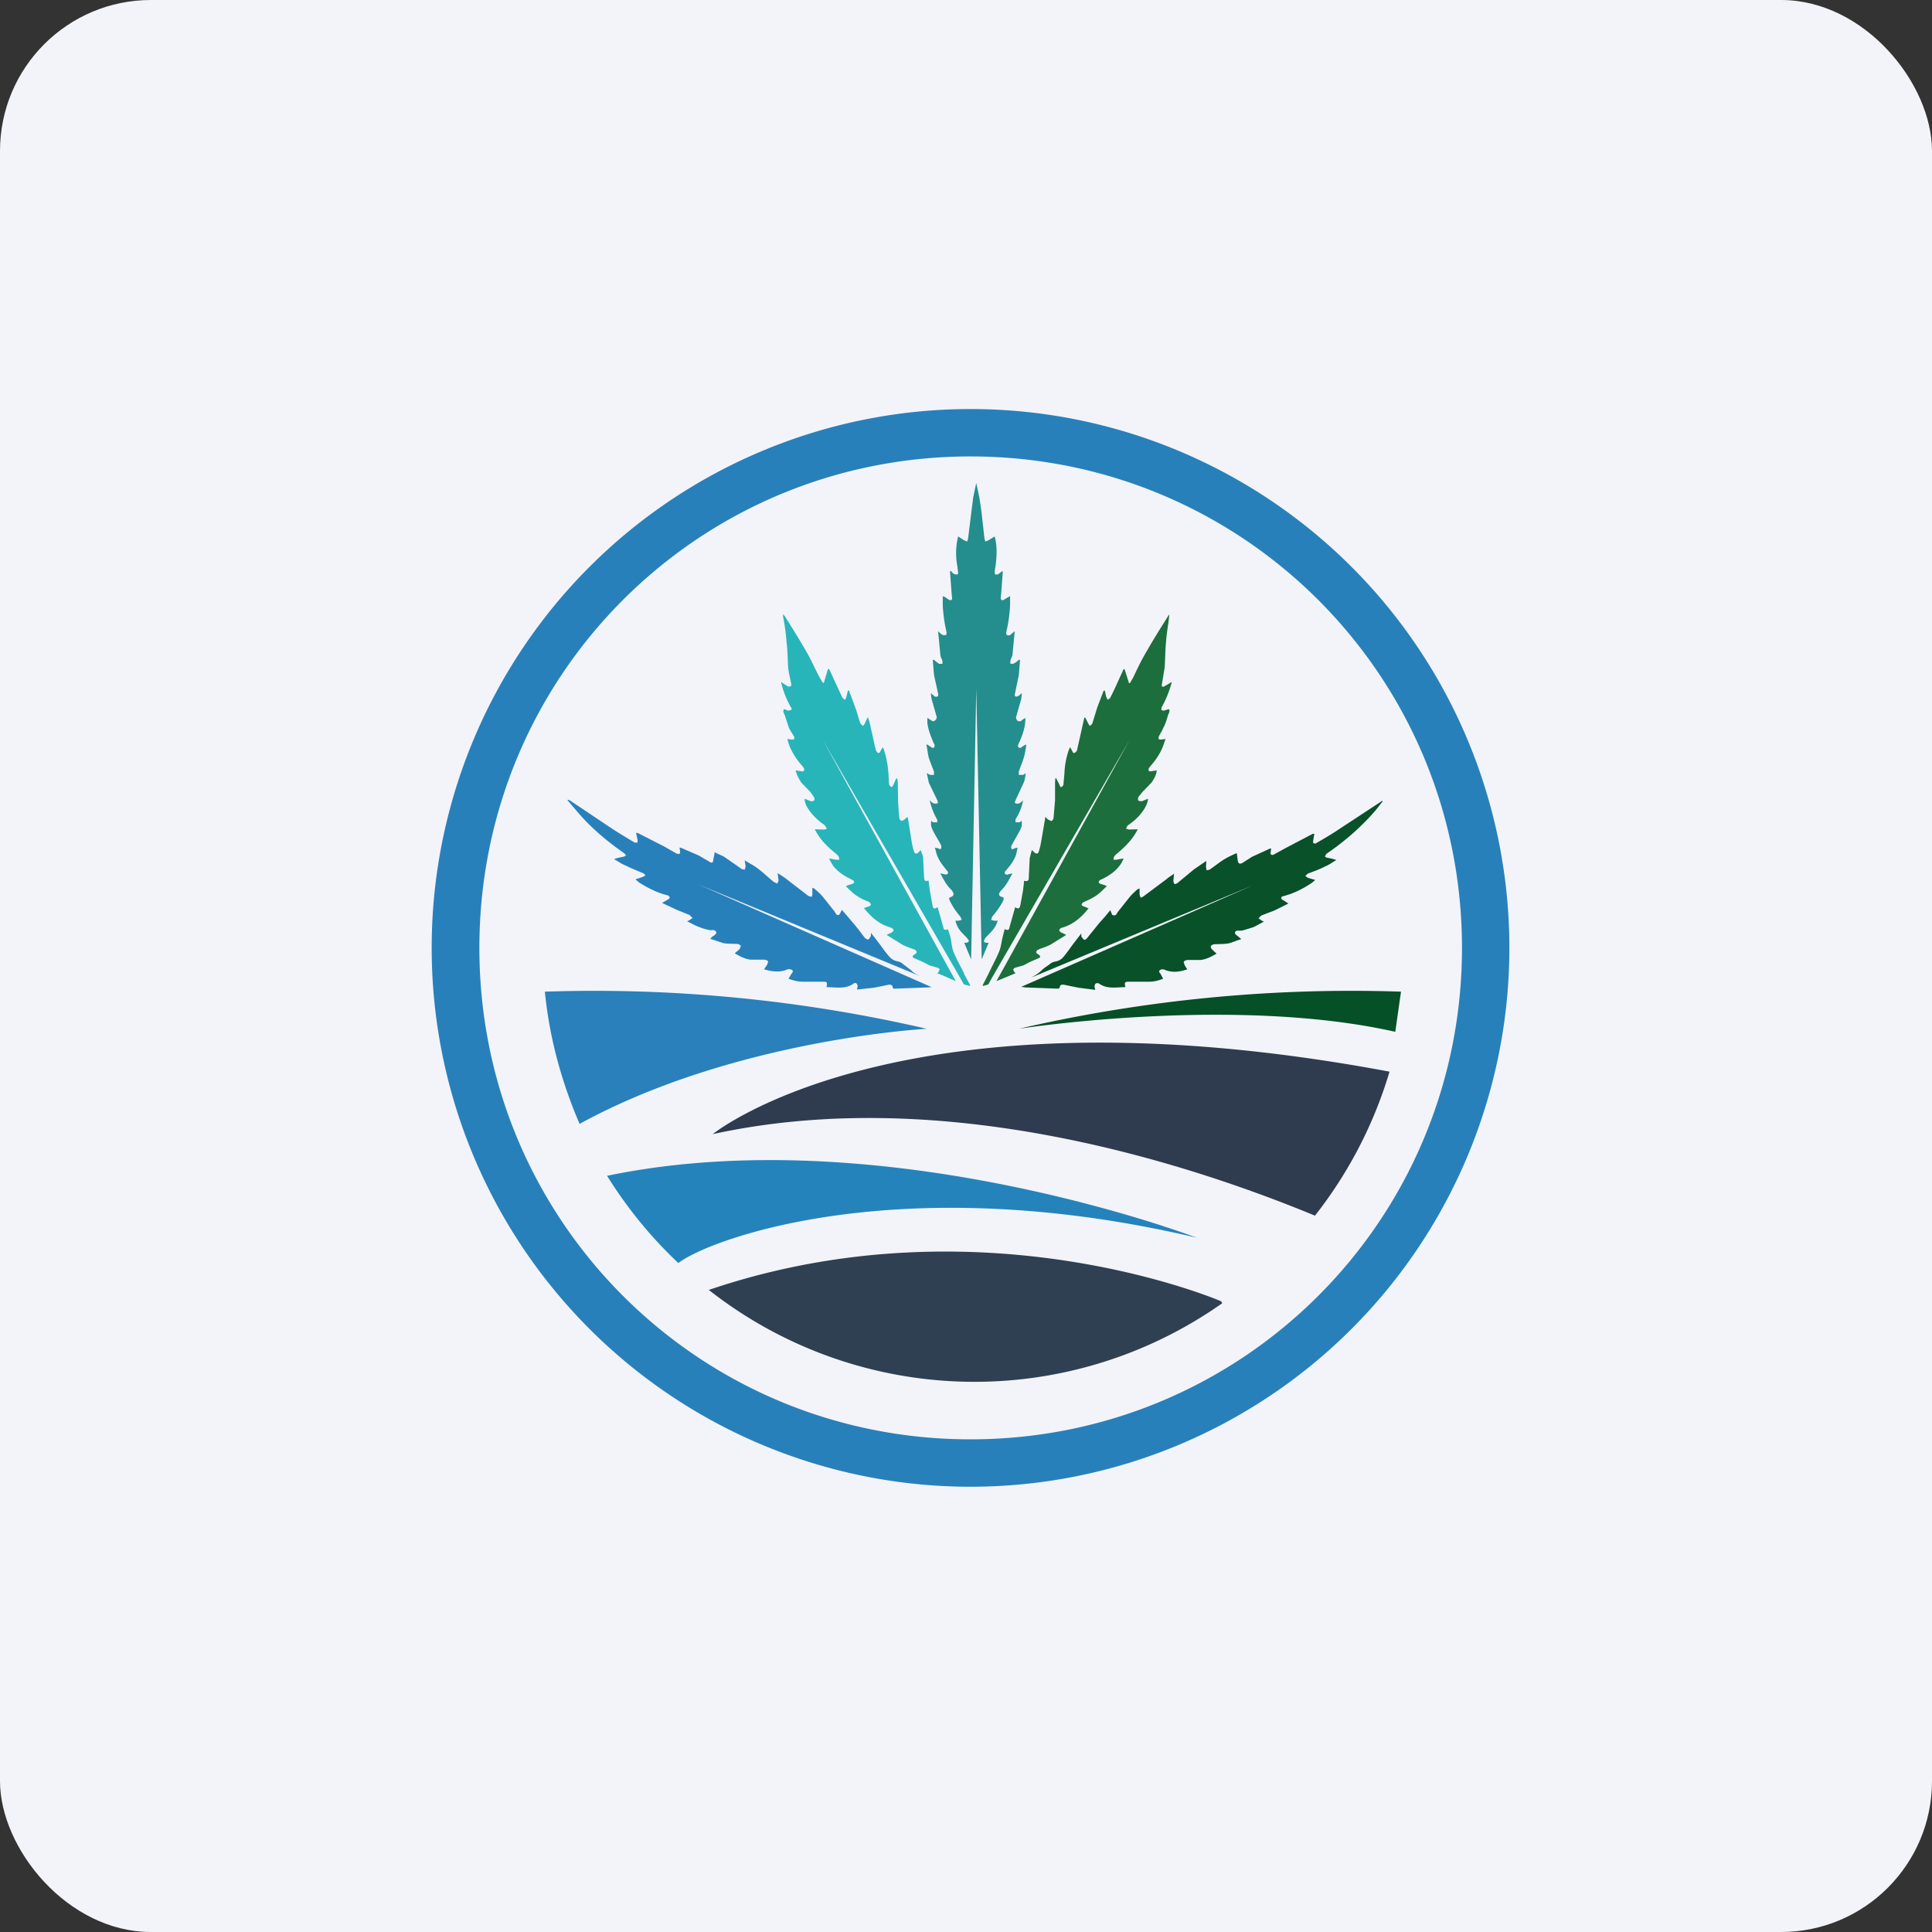 <!-- by FastBull --><svg xmlns="http://www.w3.org/2000/svg" width="64" height="64" viewBox="0 0 64 64"><rect x="0" y="0" width="64" height="64" fill="#333333" stroke="none"/><rect x="0" y="0" width="64" height="64" rx="5" ry="5" fill="#f2f4f9" /><path fill="#f2f4f9" d="M 2.75,2 L 61.55,2 L 61.55,60.80 L 2.75,60.80 L 2.75,2" /><path d="M 31.94,32.25 C 31.82,32.01 31.69,31.78 31.59,31.54 C 31.53,31.39 31.52,31.22 31.49,31.06 L 31.40,30.78 C 31.30,30.82 31.27,30.81 31.25,30.72 L 31.08,30.12 L 31.06,30.05 C 30.95,30.12 30.91,30.11 30.89,29.99 L 30.80,29.49 L 30.76,29.17 C 30.64,29.20 30.62,29.18 30.61,29.05 L 30.58,28.43 C 30.58,28.34 30.53,28.26 30.50,28.16 L 30.42,28.24 C 30.37,28.29 30.30,28.29 30.28,28.21 C 30.24,28.10 30.22,28 30.20,27.88 L 30.08,27.12 L 30.06,27.06 L 29.96,27.15 C 29.92,27.17 29.88,27.20 29.85,27.19 A 0.15,0.15 0 0,1 29.79,27.08 A 8.68,8.68 0 0,1 29.75,26.51 L 29.74,25.90 L 29.72,25.79 L 29.69,25.78 L 29.60,25.99 L 29.55,26.07 C 29.49,26.07 29.46,26.01 29.45,25.96 L 29.43,25.62 A 3.22,3.22 0 0,0 29.28,24.83 L 29.24,24.75 C 29.21,24.82 29.17,24.86 29.16,24.90 C 29.13,24.96 29.09,24.95 29.06,24.92 A 0.20,0.20 0 0,1 29.01,24.84 L 28.85,24.13 C 28.83,24.01 28.79,23.89 28.76,23.77 L 28.74,23.77 L 28.64,23.98 L 28.59,24.05 L 28.51,23.98 C 28.44,23.80 28.40,23.61 28.33,23.43 L 28.12,22.87 L 28.09,22.87 L 28.04,23.07 L 28,23.18 C 27.96,23.16 27.92,23.14 27.90,23.10 L 27.47,22.17 L 27.43,22.16 L 27.29,22.62 L 27.26,22.62 L 27.15,22.44 C 26.99,22.14 26.86,21.83 26.69,21.55 C 26.47,21.16 26.22,20.77 25.99,20.40 L 25.94,20.35 L 25.94,20.42 C 25.99,20.68 26.03,20.94 26.05,21.21 C 26.09,21.52 26.09,21.82 26.11,22.12 C 26.13,22.31 26.18,22.49 26.21,22.66 C 26.21,22.68 26.21,22.73 26.19,22.74 L 26.10,22.74 L 25.87,22.59 C 25.94,22.88 26.05,23.17 26.20,23.43 C 26.22,23.45 26.23,23.49 26.22,23.51 L 26.13,23.54 C 26.07,23.54 26.02,23.50 25.97,23.49 C 25.92,23.57 25.97,23.63 26,23.70 L 26.13,24.10 C 26.18,24.21 26.24,24.29 26.30,24.39 C 26.31,24.41 26.32,24.45 26.31,24.47 C 26.31,24.49 26.27,24.50 26.24,24.50 L 26.08,24.48 L 26.15,24.71 C 26.26,24.97 26.41,25.19 26.60,25.40 L 26.64,25.47 C 26.64,25.49 26.64,25.52 26.62,25.54 C 26.62,25.55 26.57,25.56 26.55,25.55 L 26.36,25.52 C 26.39,25.68 26.47,25.80 26.54,25.92 L 26.85,26.24 L 26.96,26.40 C 26.98,26.43 26.99,26.50 26.97,26.51 C 26.95,26.54 26.89,26.55 26.86,26.54 L 26.65,26.46 C 26.66,26.59 26.71,26.70 26.77,26.79 C 26.91,27 27.09,27.18 27.30,27.32 L 27.34,27.36 L 27.39,27.46 L 27.29,27.48 L 26.99,27.47 C 27.16,27.81 27.41,28.05 27.68,28.27 C 27.71,28.30 27.76,28.33 27.78,28.38 C 27.80,28.40 27.80,28.44 27.80,28.48 L 27.72,28.48 C 27.65,28.48 27.56,28.45 27.49,28.44 L 27.47,28.46 L 27.59,28.67 C 27.75,28.88 27.97,29.02 28.20,29.13 L 28.27,29.17 C 28.31,29.22 28.30,29.26 28.23,29.28 L 28.07,29.33 L 28.02,29.36 L 28.23,29.56 C 28.38,29.69 28.55,29.78 28.74,29.86 C 28.77,29.86 28.80,29.88 28.81,29.90 C 28.83,29.92 28.85,29.95 28.85,29.98 L 28.80,30.02 L 28.62,30.08 C 28.86,30.38 29.12,30.61 29.46,30.71 L 29.54,30.74 C 29.57,30.76 29.60,30.79 29.60,30.82 C 29.60,30.84 29.56,30.87 29.54,30.89 L 29.45,30.93 L 29.37,30.97 L 29.87,31.28 C 29.99,31.35 30.12,31.39 30.25,31.44 C 30.28,31.44 30.30,31.46 30.32,31.47 C 30.38,31.52 30.38,31.56 30.32,31.60 L 30.26,31.64 C 30.23,31.67 30.22,31.70 30.26,31.73 L 30.58,31.87 L 30.79,31.98 L 31.03,32.05 C 31.07,32.06 31.11,32.08 31.13,32.11 L 31.08,32.22 L 31.04,32.24 C 31.25,32.31 31.46,32.42 31.66,32.50 L 27.25,24.50 L 31.80,32.38 L 31.93,32.61 L 32.12,32.66 L 32.14,32.64 L 31.93,32.25 L 31.94,32.25" fill="#27b5ba" /><path d="M 30.94,25.56 L 30.94,25.67 L 30.81,25.67 L 30.70,25.61 L 30.77,25.93 L 31.05,26.51 C 31.06,26.55 31.09,26.59 31.05,26.61 C 31.02,26.63 30.96,26.62 30.92,26.61 C 30.88,26.59 30.85,26.56 30.80,26.51 C 30.85,26.75 30.93,26.95 31.04,27.14 C 31.06,27.16 31.04,27.21 31.05,27.24 L 30.92,27.24 C 30.90,27.24 30.88,27.21 30.85,27.19 A 0.42,0.42 0 0,0 30.88,27.46 C 30.96,27.64 31.07,27.80 31.16,27.97 C 31.18,28.01 31.19,28.06 31.18,28.09 C 31.16,28.16 31.11,28.12 31.08,28.10 L 30.97,28.08 L 31.03,28.30 C 31.10,28.51 31.24,28.68 31.37,28.84 C 31.43,28.90 31.41,28.96 31.34,28.97 L 31.28,28.96 L 31.15,28.93 C 31.26,29.14 31.35,29.32 31.50,29.46 A 0.42,0.42 0 0,1 31.56,29.54 C 31.61,29.62 31.59,29.68 31.51,29.71 C 31.43,29.74 31.43,29.75 31.46,29.83 C 31.55,30.02 31.67,30.20 31.81,30.36 L 31.86,30.47 L 31.75,30.50 L 31.65,30.50 C 31.68,30.64 31.75,30.76 31.83,30.86 L 32.03,31.07 L 32.08,31.13 C 32.11,31.19 32.08,31.22 32.01,31.23 L 31.94,31.23 L 32.17,31.78 L 32.34,22.81 L 32.52,31.78 L 32.75,31.23 L 32.67,31.23 C 32.60,31.22 32.58,31.19 32.61,31.13 A 0.26,0.26 0 0,1 32.65,31.06 L 32.85,30.85 C 32.94,30.75 33.01,30.64 33.05,30.50 L 32.95,30.50 C 32.91,30.50 32.87,30.48 32.83,30.47 L 32.87,30.36 C 33.01,30.20 33.14,30.02 33.23,29.84 C 33.26,29.75 33.26,29.73 33.18,29.71 C 33.09,29.68 33.07,29.62 33.13,29.54 A 0.42,0.42 0 0,1 33.19,29.47 C 33.34,29.32 33.43,29.13 33.54,28.93 L 33.41,28.96 C 33.39,28.96 33.37,28.99 33.35,28.97 C 33.27,28.97 33.26,28.90 33.32,28.84 C 33.46,28.68 33.59,28.51 33.66,28.31 L 33.71,28.08 L 33.61,28.10 C 33.57,28.12 33.53,28.16 33.50,28.10 C 33.49,28.06 33.50,28 33.53,27.97 C 33.62,27.80 33.72,27.64 33.81,27.46 A 0.42,0.42 0 0,0 33.84,27.19 C 33.81,27.21 33.79,27.24 33.77,27.24 L 33.64,27.24 L 33.64,27.14 C 33.76,26.95 33.85,26.75 33.89,26.51 C 33.84,26.56 33.81,26.59 33.77,26.61 C 33.72,26.62 33.67,26.63 33.64,26.61 C 33.60,26.59 33.63,26.55 33.64,26.51 L 33.91,25.93 C 33.95,25.84 33.96,25.74 33.98,25.61 C 33.93,25.65 33.90,25.67 33.87,25.67 L 33.75,25.67 L 33.75,25.56 C 33.80,25.40 33.87,25.26 33.91,25.11 C 33.96,24.96 33.97,24.82 34,24.67 L 33.98,24.67 C 33.92,24.69 33.87,24.73 33.83,24.76 C 33.78,24.80 33.72,24.76 33.72,24.70 L 33.75,24.62 C 33.85,24.41 33.93,24.19 33.96,23.95 L 33.97,23.78 C 33.91,23.82 33.86,23.84 33.83,23.88 C 33.78,23.91 33.72,23.89 33.69,23.86 C 33.67,23.83 33.65,23.78 33.66,23.75 L 33.82,23.19 C 33.84,23.13 33.84,23.05 33.85,22.96 C 33.80,23 33.77,23.04 33.72,23.06 C 33.69,23.08 33.65,23.08 33.62,23.06 C 33.62,23.06 33.61,23.02 33.62,22.99 L 33.75,22.36 L 33.79,21.87 L 33.76,21.85 C 33.70,21.90 33.65,21.95 33.58,21.98 C 33.55,22 33.50,21.98 33.47,21.99 L 33.47,21.89 C 33.48,21.82 33.53,21.76 33.54,21.69 L 33.61,20.95 L 33.61,20.91 L 33.46,21.04 A 0.16,0.16 0 0,1 33.36,21.04 C 33.34,21.04 33.33,20.98 33.33,20.96 C 33.40,20.67 33.44,20.38 33.46,20.07 L 33.46,19.75 L 33.40,19.78 L 33.25,19.87 C 33.19,19.90 33.15,19.87 33.15,19.81 L 33.17,19.60 L 33.22,18.93 L 33.20,18.92 L 33.07,19.02 A 0.21,0.21 0 0,1 32.97,19.03 L 32.95,18.98 C 32.95,18.89 32.97,18.81 32.98,18.74 C 33.02,18.42 33.04,18.11 32.95,17.77 L 32.74,17.90 L 32.64,17.94 L 32.61,17.83 L 32.52,17.02 A 13.12,13.12 0 0,0 32.44,16.47 L 32.34,16 L 32.24,16.47 L 32.17,17.02 L 32.07,17.83 L 32.04,17.94 L 31.94,17.90 L 31.74,17.77 A 2.31,2.31 0 0,0 31.71,18.74 L 31.74,18.98 C 31.74,19 31.72,19.03 31.71,19.03 A 0.21,0.21 0 0,1 31.60,19.01 C 31.56,18.99 31.53,18.95 31.50,18.91 L 31.47,18.93 L 31.52,19.61 L 31.54,19.82 C 31.54,19.87 31.50,19.90 31.44,19.87 L 31.29,19.77 L 31.23,19.75 L 31.23,20.07 C 31.25,20.38 31.29,20.67 31.36,20.96 L 31.34,21.04 L 31.24,21.04 C 31.17,21.01 31.13,20.96 31.08,20.91 L 31.08,20.95 L 31.15,21.69 C 31.15,21.76 31.20,21.82 31.22,21.90 L 31.22,21.99 L 31.11,21.99 C 31.04,21.95 30.98,21.89 30.93,21.85 L 30.90,21.87 L 30.94,22.36 L 31.08,22.99 C 31.08,23.02 31.08,23.06 31.06,23.07 A 0.13,0.13 0 0,1 30.96,23.07 L 30.84,22.96 C 30.84,23.05 30.85,23.13 30.87,23.19 L 31.03,23.75 C 31.03,23.78 31.02,23.83 30.99,23.85 C 30.95,23.89 30.91,23.91 30.86,23.87 L 30.72,23.78 L 30.72,23.95 C 30.75,24.19 30.84,24.40 30.93,24.62 C 30.95,24.64 30.96,24.67 30.96,24.70 C 30.96,24.76 30.91,24.80 30.86,24.76 L 30.71,24.66 L 30.69,24.67 C 30.72,24.82 30.73,24.96 30.77,25.11 C 30.82,25.26 30.88,25.40 30.94,25.56 L 30.94,25.56" fill="#238e8d" /><path d="M 26.12,32.42 C 26.27,32.48 26.44,32.52 26.59,32.52 L 27.25,32.52 C 27.40,32.52 27.41,32.53 27.38,32.70 C 27.69,32.70 28,32.78 28.28,32.58 C 28.30,32.56 28.35,32.56 28.36,32.57 C 28.39,32.59 28.41,32.63 28.41,32.67 L 28.39,32.78 L 28.95,32.72 L 29.44,32.62 C 29.50,32.61 29.56,32.63 29.57,32.69 C 29.58,32.77 29.62,32.75 29.66,32.75 L 30.72,32.71 L 30.86,32.70 L 23.14,29.30 L 30.49,32.34 C 30.38,32.29 30.26,32.23 30.18,32.14 L 29.92,31.94 A 0.40,0.40 0 0,0 29.71,31.84 A 0.44,0.44 0 0,1 29.47,31.70 C 29.35,31.57 29.24,31.41 29.13,31.26 L 28.85,30.90 L 28.85,31 C 28.82,31.05 28.80,31.11 28.76,31.12 C 28.74,31.13 28.69,31.10 28.65,31.07 C 28.52,30.90 28.39,30.72 28.24,30.55 L 28.07,30.35 L 27.89,30.14 L 27.81,30.29 C 27.80,30.31 27.74,30.32 27.72,30.30 C 27.69,30.28 27.67,30.23 27.65,30.20 L 27.26,29.71 C 27.17,29.60 27.07,29.52 26.97,29.43 L 26.91,29.41 L 26.91,29.62 C 26.91,29.65 26.90,29.69 26.88,29.71 L 26.78,29.68 L 26,29.08 L 25.76,28.92 L 25.79,29.16 C 25.79,29.20 25.76,29.23 25.75,29.27 L 25.64,29.22 C 25.45,29.07 25.28,28.90 25.09,28.76 C 24.97,28.67 24.83,28.60 24.67,28.50 L 24.70,28.70 L 24.67,28.81 C 24.63,28.80 24.59,28.80 24.56,28.78 L 24.03,28.41 C 23.93,28.34 23.80,28.30 23.67,28.23 C 23.67,28.32 23.64,28.40 23.63,28.48 C 23.62,28.59 23.58,28.60 23.49,28.54 L 23.15,28.34 L 22.55,28.08 L 22.51,28.08 L 22.53,28.20 C 22.53,28.23 22.53,28.27 22.51,28.28 C 22.49,28.30 22.45,28.28 22.42,28.28 L 22,28.04 L 21.12,27.59 L 21.07,27.59 L 21.12,27.82 L 21.12,27.91 L 21.02,27.91 C 20.76,27.75 20.50,27.60 20.23,27.42 L 18.87,26.51 L 18.81,26.49 L 18.80,26.51 L 19.10,26.86 C 19.56,27.41 20.10,27.86 20.67,28.26 C 20.70,28.28 20.72,28.31 20.74,28.34 C 20.70,28.35 20.68,28.38 20.65,28.38 C 20.55,28.40 20.45,28.42 20.34,28.46 C 20.47,28.53 20.59,28.62 20.72,28.67 C 20.90,28.76 21.10,28.84 21.29,28.92 C 21.32,28.93 21.36,28.96 21.38,29 L 21.29,29.05 L 21.05,29.13 L 21.18,29.24 C 21.47,29.42 21.78,29.58 22.12,29.66 C 22.15,29.67 22.17,29.70 22.19,29.73 C 22.19,29.74 22.16,29.78 22.14,29.79 L 21.93,29.91 L 22.42,30.14 L 22.84,30.31 L 22.94,30.41 L 22.84,30.48 L 22.76,30.52 C 22.89,30.58 22.99,30.64 23.11,30.69 C 23.21,30.73 23.32,30.77 23.42,30.79 C 23.49,30.81 23.54,30.82 23.60,30.81 C 23.67,30.81 23.72,30.83 23.73,30.90 C 23.73,30.93 23.68,30.97 23.64,31 C 23.61,31.02 23.57,31.04 23.53,31.10 L 23.95,31.24 C 24.11,31.27 24.26,31.26 24.43,31.27 C 24.47,31.27 24.53,31.31 24.54,31.34 L 24.50,31.44 C 24.45,31.49 24.39,31.53 24.34,31.58 C 24.51,31.68 24.68,31.77 24.86,31.79 L 25.31,31.79 C 25.36,31.79 25.41,31.81 25.44,31.84 C 25.45,31.86 25.43,31.92 25.41,31.96 L 25.31,32.11 C 25.59,32.19 25.84,32.22 26.09,32.11 C 26.13,32.10 26.20,32.11 26.24,32.13 C 26.29,32.18 26.24,32.23 26.21,32.27 L 26.12,32.42 L 26.12,32.42" fill="#2880bb" /><path d="M 45.79,26.53 C 45.77,26.53 45.75,26.55 45.74,26.56 L 44.37,27.46 C 44.12,27.63 43.86,27.78 43.60,27.93 C 43.57,27.96 43.53,27.93 43.50,27.93 L 43.50,27.85 L 43.54,27.62 L 43.49,27.62 L 42.63,28.07 L 42.21,28.30 C 42.18,28.32 42.14,28.33 42.11,28.31 C 42.09,28.31 42.09,28.26 42.09,28.23 L 42.11,28.11 L 42.07,28.11 L 41.48,28.38 L 41.15,28.59 C 41.06,28.63 41.02,28.61 41,28.50 L 40.97,28.26 C 40.83,28.32 40.72,28.37 40.60,28.44 C 40.42,28.54 40.26,28.68 40.08,28.80 C 40.06,28.82 40,28.82 39.97,28.83 L 39.95,28.72 L 39.96,28.52 L 39.55,28.80 L 39.02,29.24 C 38.99,29.27 38.94,29.28 38.91,29.29 C 38.89,29.26 38.87,29.22 38.87,29.18 L 38.89,28.94 C 38.81,29.01 38.72,29.05 38.66,29.11 L 37.87,29.70 C 37.84,29.72 37.80,29.74 37.79,29.73 C 37.77,29.71 37.76,29.67 37.75,29.63 L 37.75,29.43 L 37.68,29.46 C 37.59,29.54 37.49,29.63 37.41,29.73 L 37.02,30.22 C 37,30.26 36.98,30.30 36.94,30.32 C 36.92,30.33 36.86,30.32 36.84,30.30 L 36.78,30.15 L 36.60,30.37 L 36.42,30.57 L 36,31.09 C 35.99,31.11 35.93,31.14 35.91,31.13 C 35.88,31.11 35.85,31.06 35.82,31.02 L 35.82,30.92 L 35.55,31.27 C 35.44,31.42 35.33,31.58 35.21,31.72 A 0.43,0.43 0 0,1 34.97,31.85 A 0.40,0.40 0 0,0 34.76,31.95 C 34.68,32.01 34.59,32.06 34.51,32.14 C 34.41,32.24 34.29,32.31 34.17,32.38 L 41.50,29.33 L 33.83,32.69 L 33.97,32.71 L 35.02,32.75 C 35.06,32.75 35.10,32.75 35.11,32.69 C 35.11,32.63 35.17,32.61 35.24,32.62 L 35.73,32.72 L 36.28,32.79 C 36.27,32.72 36.25,32.68 36.26,32.66 C 36.26,32.63 36.28,32.59 36.31,32.57 L 36.39,32.57 C 36.67,32.78 36.98,32.70 37.28,32.70 C 37.24,32.54 37.26,32.52 37.41,32.52 L 38.07,32.52 C 38.23,32.52 38.39,32.48 38.53,32.42 L 38.45,32.27 C 38.42,32.23 38.37,32.18 38.42,32.14 C 38.45,32.11 38.52,32.10 38.57,32.12 C 38.82,32.23 39.07,32.20 39.33,32.11 L 39.24,31.97 C 39.23,31.92 39.20,31.86 39.22,31.85 A 0.21,0.21 0 0,1 39.34,31.80 L 39.77,31.80 C 39.96,31.78 40.13,31.69 40.30,31.59 L 40.15,31.45 C 40.12,31.42 40.10,31.37 40.11,31.35 C 40.11,31.32 40.17,31.29 40.21,31.28 C 40.37,31.27 40.53,31.28 40.70,31.25 C 40.83,31.22 40.97,31.15 41.12,31.11 L 40.99,31 C 40.96,30.98 40.91,30.94 40.91,30.91 C 40.91,30.84 40.97,30.82 41.04,30.83 C 41.10,30.83 41.15,30.83 41.21,30.81 L 41.53,30.71 L 41.87,30.53 L 41.80,30.50 L 41.69,30.42 C 41.73,30.38 41.76,30.34 41.80,30.32 L 42.22,30.16 L 42.68,29.93 L 42.49,29.81 C 42.46,29.80 42.44,29.76 42.44,29.75 C 42.44,29.72 42.47,29.69 42.50,29.69 C 42.85,29.60 43.15,29.45 43.45,29.25 L 43.57,29.15 L 43.33,29.08 L 43.24,29.02 L 43.32,28.94 C 43.51,28.87 43.71,28.80 43.90,28.70 C 44.03,28.65 44.14,28.56 44.27,28.49 C 44.16,28.45 44.06,28.43 43.95,28.41 L 43.89,28.38 L 43.93,28.29 C 44.52,27.89 45.04,27.44 45.51,26.91 C 45.61,26.80 45.71,26.66 45.80,26.55 L 45.79,26.53 L 45.79,26.53" fill="#095129" /><path d="M 32.86,32.39 L 37.42,24.51 L 33.01,32.50 L 33.64,32.24 L 33.61,32.21 C 33.59,32.18 33.56,32.14 33.57,32.11 C 33.57,32.08 33.62,32.06 33.65,32.05 L 33.90,31.98 L 34.11,31.87 L 34.43,31.73 C 34.47,31.70 34.46,31.67 34.43,31.64 L 34.37,31.60 C 34.31,31.56 34.31,31.52 34.37,31.47 L 34.43,31.44 C 34.56,31.39 34.70,31.35 34.82,31.28 L 35.32,30.97 L 35.24,30.93 L 35.15,30.89 C 35.13,30.88 35.09,30.84 35.09,30.82 C 35.09,30.79 35.12,30.76 35.15,30.74 L 35.22,30.72 C 35.57,30.61 35.83,30.38 36.06,30.09 L 35.89,30.02 C 35.87,30.02 35.83,29.99 35.83,29.98 C 35.83,29.95 35.85,29.92 35.87,29.90 L 35.95,29.86 C 36.13,29.78 36.31,29.69 36.45,29.56 L 36.66,29.36 L 36.62,29.33 L 36.46,29.28 C 36.39,29.26 36.38,29.22 36.42,29.17 A 0.23,0.23 0 0,1 36.49,29.13 C 36.72,29.02 36.94,28.88 37.10,28.66 C 37.15,28.60 37.18,28.52 37.22,28.45 L 37.20,28.44 L 36.97,28.48 L 36.89,28.48 C 36.89,28.44 36.89,28.40 36.91,28.38 C 36.93,28.33 36.98,28.30 37.01,28.27 C 37.27,28.05 37.52,27.81 37.69,27.47 L 37.39,27.48 L 37.30,27.45 L 37.35,27.35 L 37.39,27.32 C 37.60,27.18 37.78,27 37.91,26.79 C 37.97,26.69 38.02,26.58 38.03,26.46 L 37.83,26.54 C 37.80,26.54 37.74,26.54 37.71,26.52 C 37.69,26.50 37.70,26.43 37.71,26.40 L 37.84,26.24 L 38.15,25.92 C 38.23,25.80 38.30,25.68 38.32,25.52 L 38.12,25.55 L 38.07,25.55 A 0.09,0.09 0 0,1 38.05,25.47 C 38.05,25.45 38.08,25.43 38.09,25.40 C 38.28,25.19 38.43,24.97 38.53,24.71 L 38.61,24.48 L 38.45,24.50 C 38.42,24.50 38.38,24.49 38.38,24.47 C 38.37,24.45 38.38,24.41 38.39,24.39 C 38.44,24.29 38.50,24.21 38.54,24.10 C 38.61,23.98 38.65,23.83 38.69,23.70 C 38.71,23.63 38.77,23.57 38.72,23.49 L 38.55,23.54 C 38.53,23.54 38.49,23.54 38.47,23.51 L 38.48,23.43 C 38.63,23.17 38.74,22.88 38.82,22.59 L 38.58,22.73 C 38.56,22.75 38.52,22.75 38.49,22.74 C 38.49,22.74 38.48,22.69 38.49,22.66 L 38.58,22.12 C 38.60,21.82 38.60,21.52 38.63,21.22 C 38.65,20.95 38.70,20.69 38.73,20.42 L 38.73,20.35 L 38.70,20.40 C 38.47,20.77 38.22,21.16 38,21.55 C 37.83,21.83 37.68,22.14 37.54,22.44 L 37.43,22.63 L 37.40,22.63 L 37.25,22.16 L 37.22,22.17 C 37.07,22.49 36.94,22.80 36.78,23.11 C 36.77,23.14 36.72,23.16 36.69,23.18 L 36.64,23.07 L 36.60,22.88 L 36.56,22.88 L 36.35,23.43 L 36.18,23.98 L 36.10,24.05 L 36.05,23.97 L 35.95,23.77 L 35.92,23.77 L 35.84,24.13 L 35.68,24.84 C 35.68,24.87 35.65,24.90 35.63,24.92 C 35.58,24.95 35.55,24.96 35.53,24.90 L 35.45,24.75 L 35.41,24.83 C 35.32,25.09 35.27,25.35 35.26,25.63 L 35.23,25.96 C 35.23,26.01 35.20,26.07 35.14,26.07 C 35.12,26.07 35.10,26.01 35.09,25.98 L 34.98,25.77 L 34.96,25.79 L 34.95,25.90 L 34.95,26.51 L 34.90,27.10 C 34.90,27.13 34.86,27.18 34.83,27.20 L 34.72,27.15 L 34.62,27.06 L 34.62,27.12 L 34.49,27.88 C 34.47,27.99 34.45,28.09 34.41,28.21 C 34.39,28.29 34.32,28.29 34.27,28.24 L 34.18,28.16 L 34.11,28.43 L 34.08,29.06 C 34.08,29.18 34.05,29.20 33.92,29.18 C 33.92,29.29 33.90,29.39 33.89,29.49 L 33.80,29.99 C 33.78,30.10 33.72,30.12 33.63,30.05 L 33.61,30.12 L 33.44,30.72 C 33.42,30.82 33.39,30.82 33.28,30.78 L 33.21,31.06 C 33.17,31.22 33.16,31.38 33.09,31.54 C 32.99,31.78 32.86,32.01 32.75,32.25 L 32.55,32.64 L 32.57,32.66 L 32.74,32.61 L 32.86,32.39 L 32.86,32.39" fill="#1c6e3c" /><path d="M 39.64,41 C 39.64,41 29.29,37.04 20.11,38.95 A 14.43,14.43 0 0,0 22.47,41.84 C 23.54,41.02 29.87,38.70 39.64,41" fill="#2583bc" /><path d="M 23.61,37.57 C 31.25,35.90 39.32,38.52 43.56,40.27 A 14.33,14.33 0 0,0 46.03,35.50 C 29.86,32.47 23.61,37.57 23.61,37.57 L 23.61,37.57" fill="#2f3c4f" /><path d="M 18.05,32.85 C 18.20,34.39 18.61,35.86 19.20,37.23 C 24.33,34.42 30.70,34.08 30.70,34.08 A 48.89,48.89 0 0,0 18.05,32.85 L 18.05,32.85" fill="#2980bb" /><path d="M 40.45,43.11 L 40.49,43.17 A 14.24,14.24 0 0,1 23.48,42.73 L 23.66,42.67 C 32.61,39.71 40.46,43.11 40.46,43.11 L 40.45,43.11" fill="#2f4052" /><path d="M 46.41,32.85 L 46.22,34.18 C 40.85,32.97 33.75,34.08 33.75,34.08 A 48.89,48.89 0 0,1 46.41,32.85 L 46.41,32.85" fill="#055026" /><path d="M 32.15,15.12 C 41.17,15.12 48.43,22.38 48.43,31.40 C 48.43,40.42 41.17,47.68 32.15,47.68 C 23.13,47.68 15.88,40.42 15.88,31.40 C 15.88,22.38 23.13,15.12 32.15,15.12 M 32.15,49.25 A 17.85,17.85 0 1,0 32.15,13.55 A 17.85,17.85 0 0,0 32.15,49.25" fill="#2880bb" /></svg>